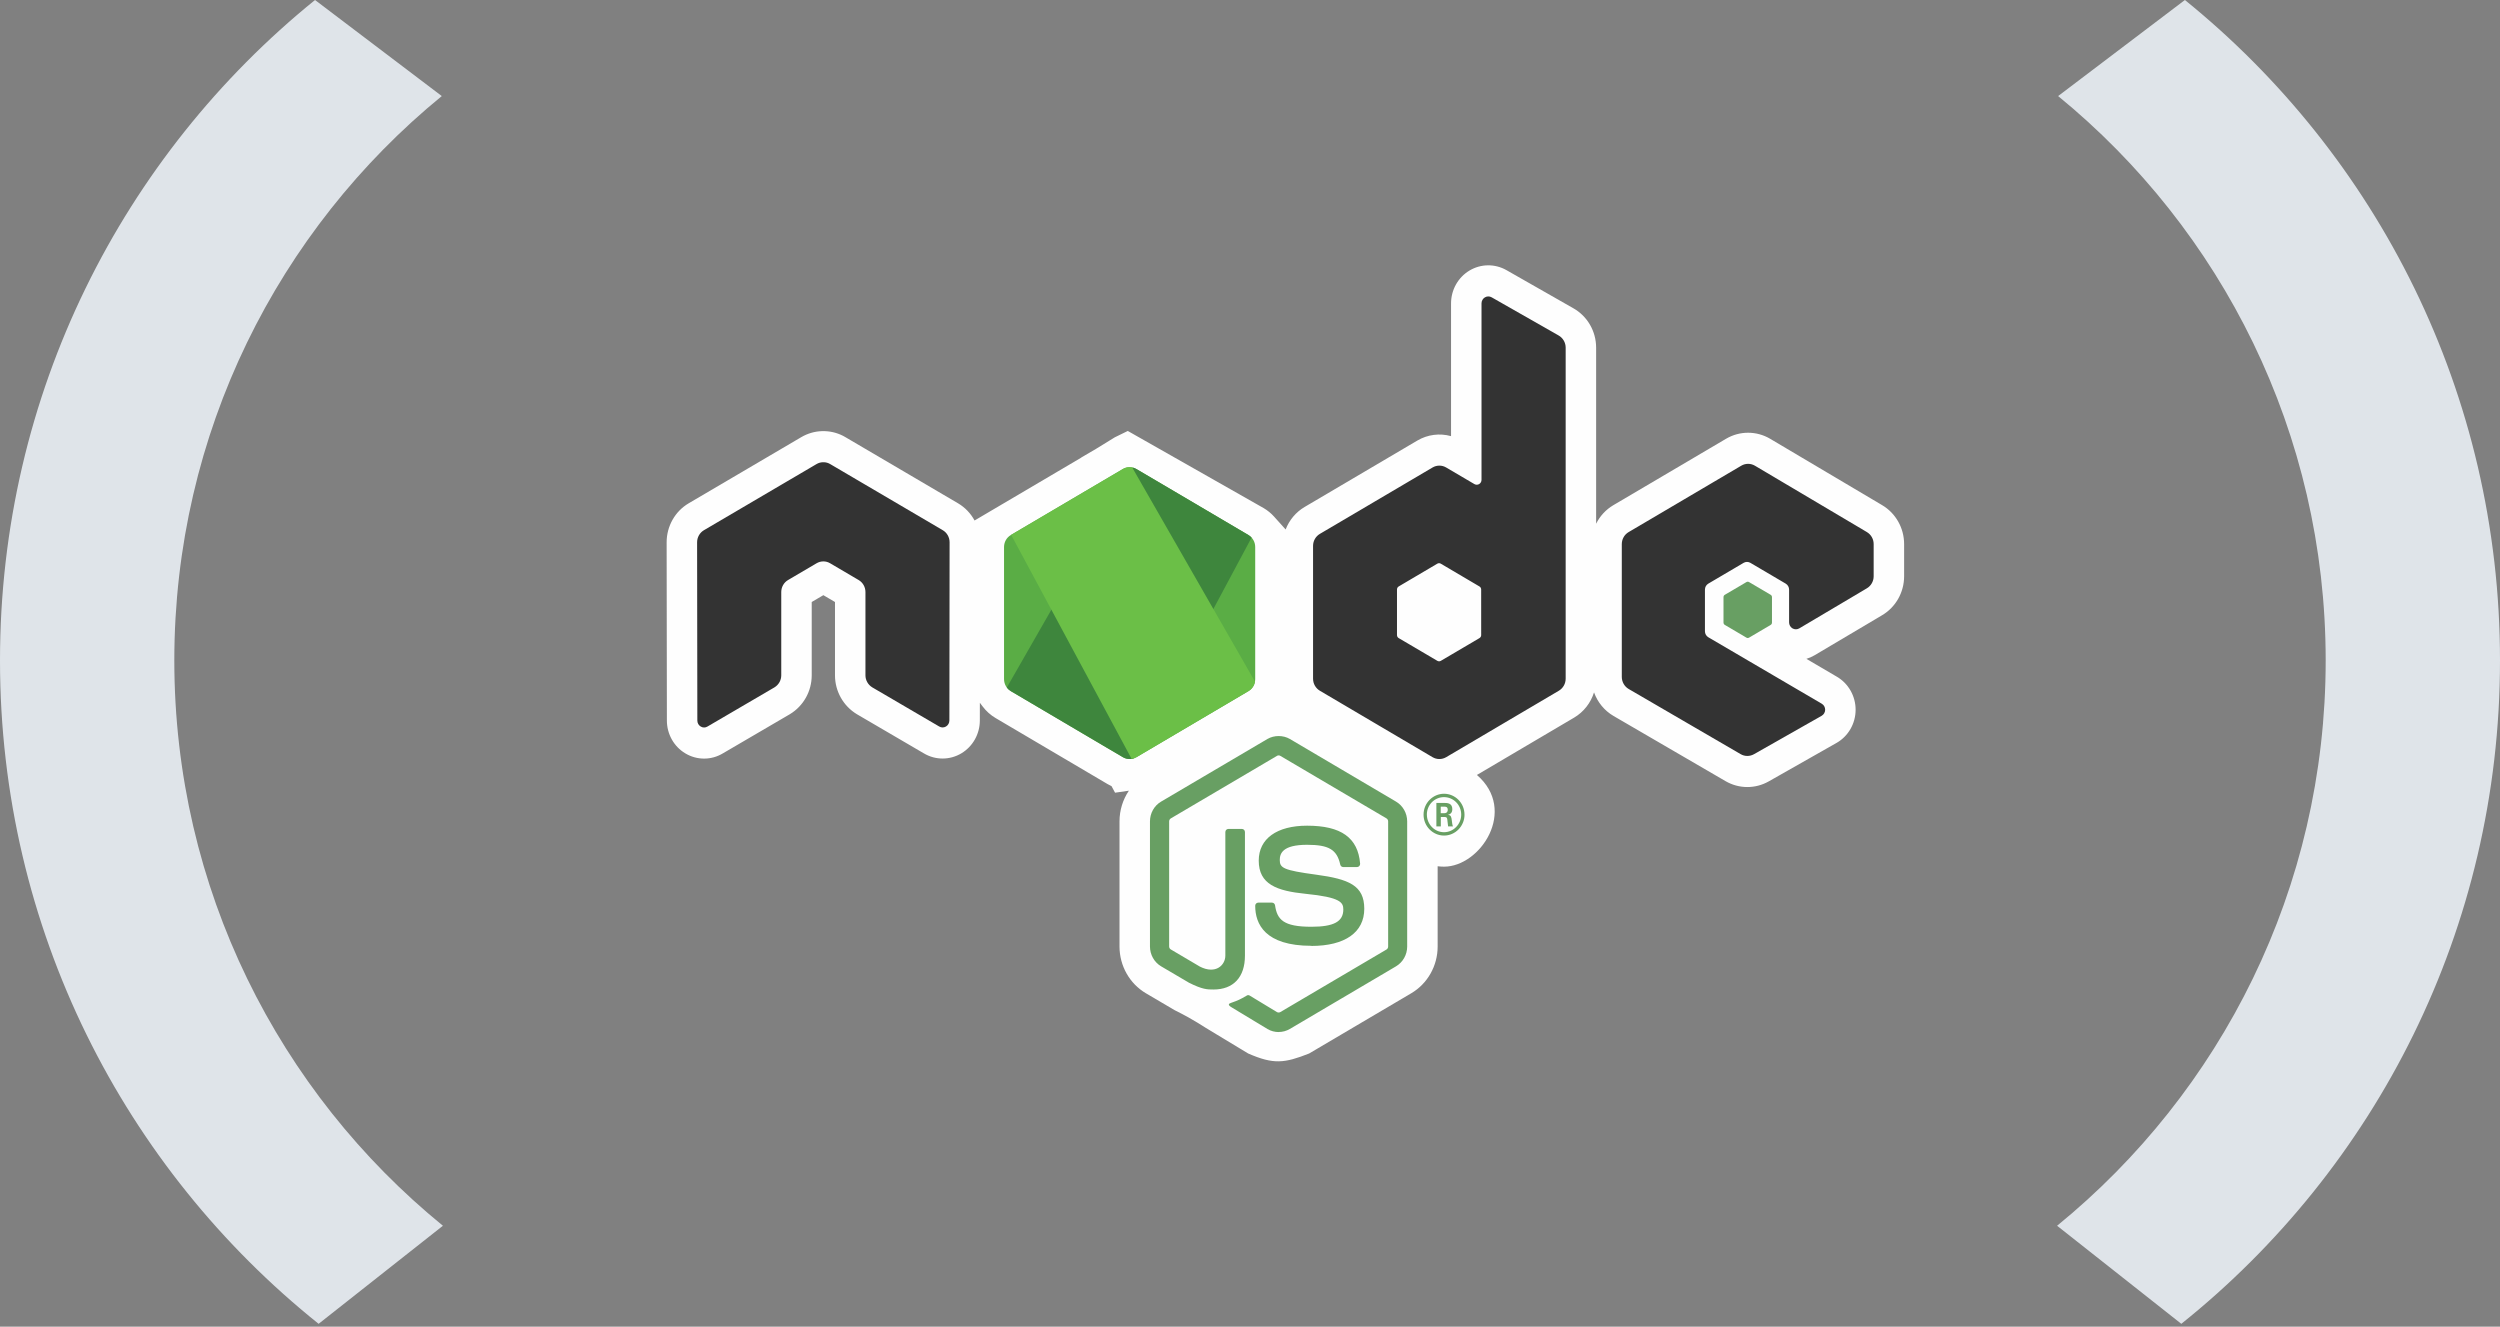 <svg width="424" height="225" viewBox="0 0 424 225" fill="none" xmlns="http://www.w3.org/2000/svg">
<rect x="0" y="0" width="424" height="225" fill="#808080" stroke="none"/>
<path d="M29.564 112.008C29.564 73.393 47.251 38.928 74.928 16.293L53.427 0C20.849 26.379 0 66.75 0 112.008C0 157.565 21.108 198.154 54.038 224.52L75.118 207.887C47.332 185.237 29.564 150.719 29.564 112.008Z" fill="#DFE4E9"/>
<path d="M394.436 112.008C394.436 73.392 376.749 38.928 349.058 16.293L370.559 0C403.15 26.379 424 66.75 424 112.008C424 157.565 402.879 198.154 369.949 224.52L348.882 207.887C376.668 185.237 394.436 150.719 394.436 112.008Z" fill="#DFE4E9"/>
<g clip-path="url(#clip0)">
<path fill-rule="evenodd" clip-rule="evenodd" d="M165.285 88.277L183.391 77.608L183.382 77.593L185.894 76.123L189.072 74.167L191.273 73.09L214.318 86.175C214.97 86.559 215.562 87.04 216.073 87.606L218.045 89.799C218.656 88.215 219.778 86.856 221.267 85.979L240.38 74.718C242.134 73.684 244.196 73.435 246.098 73.971V51.453C246.098 49.164 247.287 47.044 249.221 45.886C251.153 44.729 253.543 44.703 255.499 45.818L266.868 52.297C269.234 53.645 270.703 56.195 270.703 58.961V88.824C271.347 87.529 272.353 86.428 273.629 85.675L292.737 74.416C295.056 73.05 297.91 73.05 300.227 74.423L319.217 85.678C321.521 87.043 322.938 89.557 322.938 92.276V97.737C322.938 100.453 321.521 102.968 319.22 104.333L307.757 111.13C307.312 111.393 306.843 111.598 306.363 111.742L311.536 114.773C313.5 115.924 314.712 118.062 314.712 120.374C314.712 122.712 313.467 124.871 311.465 126.006L299.981 132.522C297.696 133.818 294.919 133.801 292.649 132.48L273.663 121.433C272.106 120.527 270.946 119.096 270.348 117.429C269.789 119.21 268.599 120.749 266.967 121.712L250.484 131.433C257.412 137.426 251.066 146.986 244.909 146.986C244.542 146.986 244.18 146.962 243.825 146.916V160.537C243.825 163.795 242.117 166.825 239.352 168.456L222.022 178.676C217.865 180.311 216.03 180.57 211.688 178.67L206.356 175.448C203.418 173.724 202.933 173.192 199.372 171.402L199.22 171.326L194.345 168.458C191.575 166.827 189.869 163.793 189.869 160.531V139.302C189.869 137.416 190.44 135.606 191.457 134.102L189.114 134.443L188.517 133.332C188.293 133.229 188.072 133.114 187.856 132.986L185.363 131.516L185.151 131.391L168.849 121.779C168.003 121.28 167.261 120.616 166.665 119.825L166.184 119.189L166.18 122.201C166.178 124.484 164.988 126.601 163.062 127.758C161.099 128.937 158.666 128.945 156.698 127.776L145.333 121.133L145.298 121.111C143.023 119.73 141.614 117.236 141.614 114.533V102.1L139.641 100.94L137.667 102.1V114.535C137.667 117.241 136.264 119.729 133.987 121.111L133.951 121.134L122.598 127.771C120.631 128.958 118.187 128.955 116.223 127.766C114.289 126.613 113.107 124.497 113.104 122.209L113.062 91.982C113.058 89.249 114.487 86.718 116.808 85.355L135.912 74.132C136.963 73.516 138.143 73.17 139.353 73.125L139.447 73.121H139.835L139.933 73.125C141.146 73.17 142.332 73.517 143.382 74.141L162.474 85.355C163.676 86.061 164.638 87.079 165.285 88.277Z" fill="#FEFEFE"/>
<path fill-rule="evenodd" clip-rule="evenodd" d="M216.855 175.038C216.197 175.038 215.542 174.862 214.965 174.522L208.949 170.886C208.05 170.373 208.489 170.192 208.785 170.087C209.984 169.659 210.227 169.562 211.505 168.821C211.64 168.742 211.815 168.771 211.953 168.853L216.575 171.653C216.742 171.745 216.978 171.745 217.134 171.653L235.154 161.034C235.321 160.937 235.43 160.739 235.43 160.537V139.307C235.43 139.095 235.321 138.907 235.15 138.801L217.137 128.191C216.97 128.09 216.748 128.09 216.582 128.191L198.572 138.801C198.398 138.903 198.287 139.1 198.287 139.303V160.531C198.287 160.734 198.395 160.928 198.567 161.024L203.501 163.935C206.18 165.303 207.818 163.691 207.818 162.07V141.118C207.818 140.817 208.048 140.587 208.341 140.587H210.624C210.908 140.587 211.143 140.817 211.143 141.117V162.079C211.143 165.726 209.194 167.821 205.806 167.821C204.764 167.821 203.943 167.821 201.652 166.67L196.924 163.888C195.756 163.198 195.034 161.909 195.034 160.531V139.303C195.034 137.921 195.756 136.632 196.924 135.95L214.963 125.326C216.105 124.668 217.62 124.668 218.752 125.326L236.768 135.954C237.932 136.641 238.658 137.926 238.658 139.307V160.537C238.658 161.914 237.932 163.198 236.768 163.888L218.752 174.513C218.175 174.853 217.521 175.029 216.853 175.029L216.855 175.038Z" fill="#689F63"/>
<path fill-rule="evenodd" clip-rule="evenodd" d="M222.421 160.41C214.537 160.41 212.883 156.715 212.883 153.615C212.883 153.321 213.116 153.086 213.406 153.086H215.733C215.989 153.086 216.207 153.278 216.247 153.536C216.599 155.957 217.645 157.179 222.413 157.179C226.211 157.179 227.826 156.303 227.826 154.248C227.826 153.064 227.367 152.184 221.467 151.595C216.531 151.098 213.482 149.987 213.482 145.958C213.482 142.246 216.549 140.036 221.687 140.036C227.456 140.036 230.317 142.081 230.677 146.474C230.691 146.626 230.636 146.773 230.537 146.884C230.438 146.989 230.298 147.054 230.153 147.054H227.813C227.57 147.054 227.358 146.879 227.308 146.639C226.744 144.093 225.381 143.277 221.678 143.277C217.532 143.277 217.05 144.752 217.05 145.856C217.05 147.197 217.619 147.589 223.211 148.343C228.751 149.095 231.381 150.153 231.381 154.127C231.381 158.134 228.106 160.432 222.395 160.432L222.421 160.41ZM244.345 137.918H244.949C245.445 137.918 245.541 137.564 245.541 137.356C245.541 136.812 245.174 136.812 244.972 136.812H244.35L244.345 137.918ZM243.609 136.177H244.949C245.41 136.177 246.312 136.177 246.312 137.227C246.312 137.959 245.851 138.111 245.576 138.204C246.113 138.24 246.149 138.599 246.221 139.106C246.258 139.423 246.316 139.971 246.424 140.156H245.598C245.576 139.971 245.45 138.958 245.45 138.903C245.396 138.677 245.32 138.567 245.044 138.567H244.363V140.16H243.609V136.177ZM241.999 138.157C241.999 139.806 243.303 141.142 244.905 141.142C246.519 141.142 247.822 139.779 247.822 138.157C247.822 136.504 246.502 135.192 244.9 135.192C243.321 135.192 241.995 136.486 241.995 138.153L241.999 138.157ZM248.382 138.166C248.382 140.119 246.817 141.713 244.909 141.713C243.015 141.713 241.435 140.138 241.435 138.166C241.435 136.159 243.05 134.62 244.909 134.62C246.78 134.62 248.377 136.163 248.377 138.166H248.382Z" fill="#689F63"/>
<path fill-rule="evenodd" clip-rule="evenodd" d="M161.051 91.973C161.051 91.125 160.614 90.347 159.898 89.925L140.792 78.703C140.469 78.51 140.108 78.408 139.742 78.395H139.544C139.178 78.408 138.816 78.51 138.489 78.704L119.384 89.925C118.671 90.349 118.228 91.128 118.228 91.975L118.269 122.203C118.269 122.622 118.481 123.013 118.842 123.22C119.195 123.441 119.637 123.441 119.989 123.22L131.347 116.579C132.064 116.144 132.501 115.374 132.501 114.535V100.414C132.501 99.571 132.938 98.793 133.654 98.374L138.489 95.531C138.848 95.319 139.242 95.213 139.644 95.213C140.039 95.213 140.442 95.318 140.792 95.531L145.625 98.372C146.34 98.792 146.78 99.57 146.78 100.412V114.533C146.78 115.371 147.224 116.144 147.937 116.577L159.288 123.213C159.644 123.43 160.088 123.43 160.443 123.213C160.793 123.006 161.015 122.615 161.015 122.196L161.051 91.973ZM251.208 107.711C251.208 107.922 251.099 108.115 250.919 108.22L244.358 112.082C244.179 112.186 243.959 112.186 243.782 112.082L237.218 108.22C237.037 108.115 236.93 107.921 236.93 107.711V99.977C236.93 99.765 237.037 99.571 237.214 99.465L243.772 95.596C243.953 95.491 244.174 95.491 244.354 95.596L250.917 99.465C251.098 99.571 251.206 99.765 251.206 99.977L251.208 107.711ZM252.981 50.423C252.623 50.22 252.187 50.225 251.834 50.436C251.482 50.647 251.265 51.035 251.265 51.453V81.386C251.265 81.68 251.111 81.952 250.861 82.1C250.613 82.247 250.303 82.247 250.054 82.1L245.268 79.286C244.555 78.865 243.677 78.865 242.962 79.286L223.85 90.546C223.135 90.966 222.694 91.744 222.694 92.582V115.11C222.694 115.953 223.135 116.727 223.85 117.15L242.962 128.418C243.675 128.838 244.554 128.838 245.27 128.418L264.382 117.146C265.095 116.722 265.537 115.948 265.537 115.105V58.961C265.537 58.106 265.081 57.32 264.351 56.902L252.981 50.423ZM316.626 99.773C317.336 99.351 317.773 98.574 317.773 97.737V92.277C317.773 91.437 317.335 90.662 316.623 90.239L297.634 78.984C296.917 78.56 296.036 78.56 295.32 78.984L276.212 90.244C275.494 90.668 275.057 91.44 275.057 92.283V114.802C275.057 115.649 275.503 116.432 276.221 116.851L295.206 127.898C295.906 128.309 296.763 128.313 297.472 127.913L308.955 121.397C309.316 121.19 309.547 120.798 309.547 120.374C309.547 119.95 309.325 119.555 308.964 119.347L289.739 108.084C289.378 107.876 289.158 107.484 289.158 107.065V100.002C289.158 99.58 289.374 99.192 289.735 98.981L295.716 95.458C296.073 95.246 296.51 95.246 296.867 95.458L302.852 98.981C303.208 99.188 303.43 99.58 303.43 99.998V105.552C303.43 105.972 303.651 106.363 304.008 106.575C304.364 106.782 304.806 106.782 305.162 106.57L316.626 99.773Z" fill="#333333"/>
<path fill-rule="evenodd" clip-rule="evenodd" d="M296.196 98.719C296.332 98.638 296.501 98.638 296.639 98.719L300.306 100.879C300.443 100.96 300.527 101.109 300.527 101.271V105.595C300.527 105.755 300.443 105.905 300.306 105.985L296.639 108.146C296.501 108.227 296.332 108.227 296.196 108.146L292.531 105.985C292.392 105.905 292.306 105.755 292.306 105.595V101.271C292.306 101.109 292.387 100.96 292.527 100.879L296.196 98.719Z" fill="#689F63"/>
<path fill-rule="evenodd" clip-rule="evenodd" d="M190.438 79.545L171.434 90.743C170.723 91.162 170.285 91.936 170.285 92.772V115.184C170.285 116.021 170.723 116.794 171.434 117.213L190.439 128.42C191.15 128.838 192.025 128.838 192.736 128.42L211.738 117.213C212.446 116.794 212.883 116.02 212.883 115.184V92.772C212.883 91.936 212.446 91.162 211.733 90.743L192.734 79.545C192.377 79.336 191.98 79.232 191.584 79.232C191.186 79.232 190.789 79.336 190.433 79.545H190.438Z" fill="#5AAD45"/>
<path fill-rule="evenodd" clip-rule="evenodd" d="M170.756 116.606C170.938 116.848 171.166 117.056 171.433 117.213L187.736 126.825L190.451 128.418C190.857 128.659 191.32 128.759 191.775 128.725C191.926 128.713 192.078 128.684 192.225 128.641L212.268 91.174C212.115 91.004 211.935 90.862 211.735 90.741L199.291 83.406L192.714 79.542C192.527 79.431 192.324 79.353 192.118 79.298L170.756 116.606Z" fill="#3E863D"/>
<path fill-rule="evenodd" clip-rule="evenodd" d="M191.356 79.244C191.037 79.277 190.726 79.378 190.438 79.545L171.488 90.711L191.922 128.706C192.206 128.666 192.486 128.569 192.739 128.42L211.743 117.213C212.329 116.866 212.731 116.278 212.853 115.612L192.022 79.283C191.869 79.252 191.714 79.235 191.557 79.235C191.494 79.235 191.43 79.239 191.367 79.246L191.356 79.244Z" fill="#6BBF47"/>
</g>
<defs>
<clipPath id="clip0">
<rect width="210" height="135" fill="white" transform="translate(113 45)"/>
</clipPath>
</defs>
</svg>